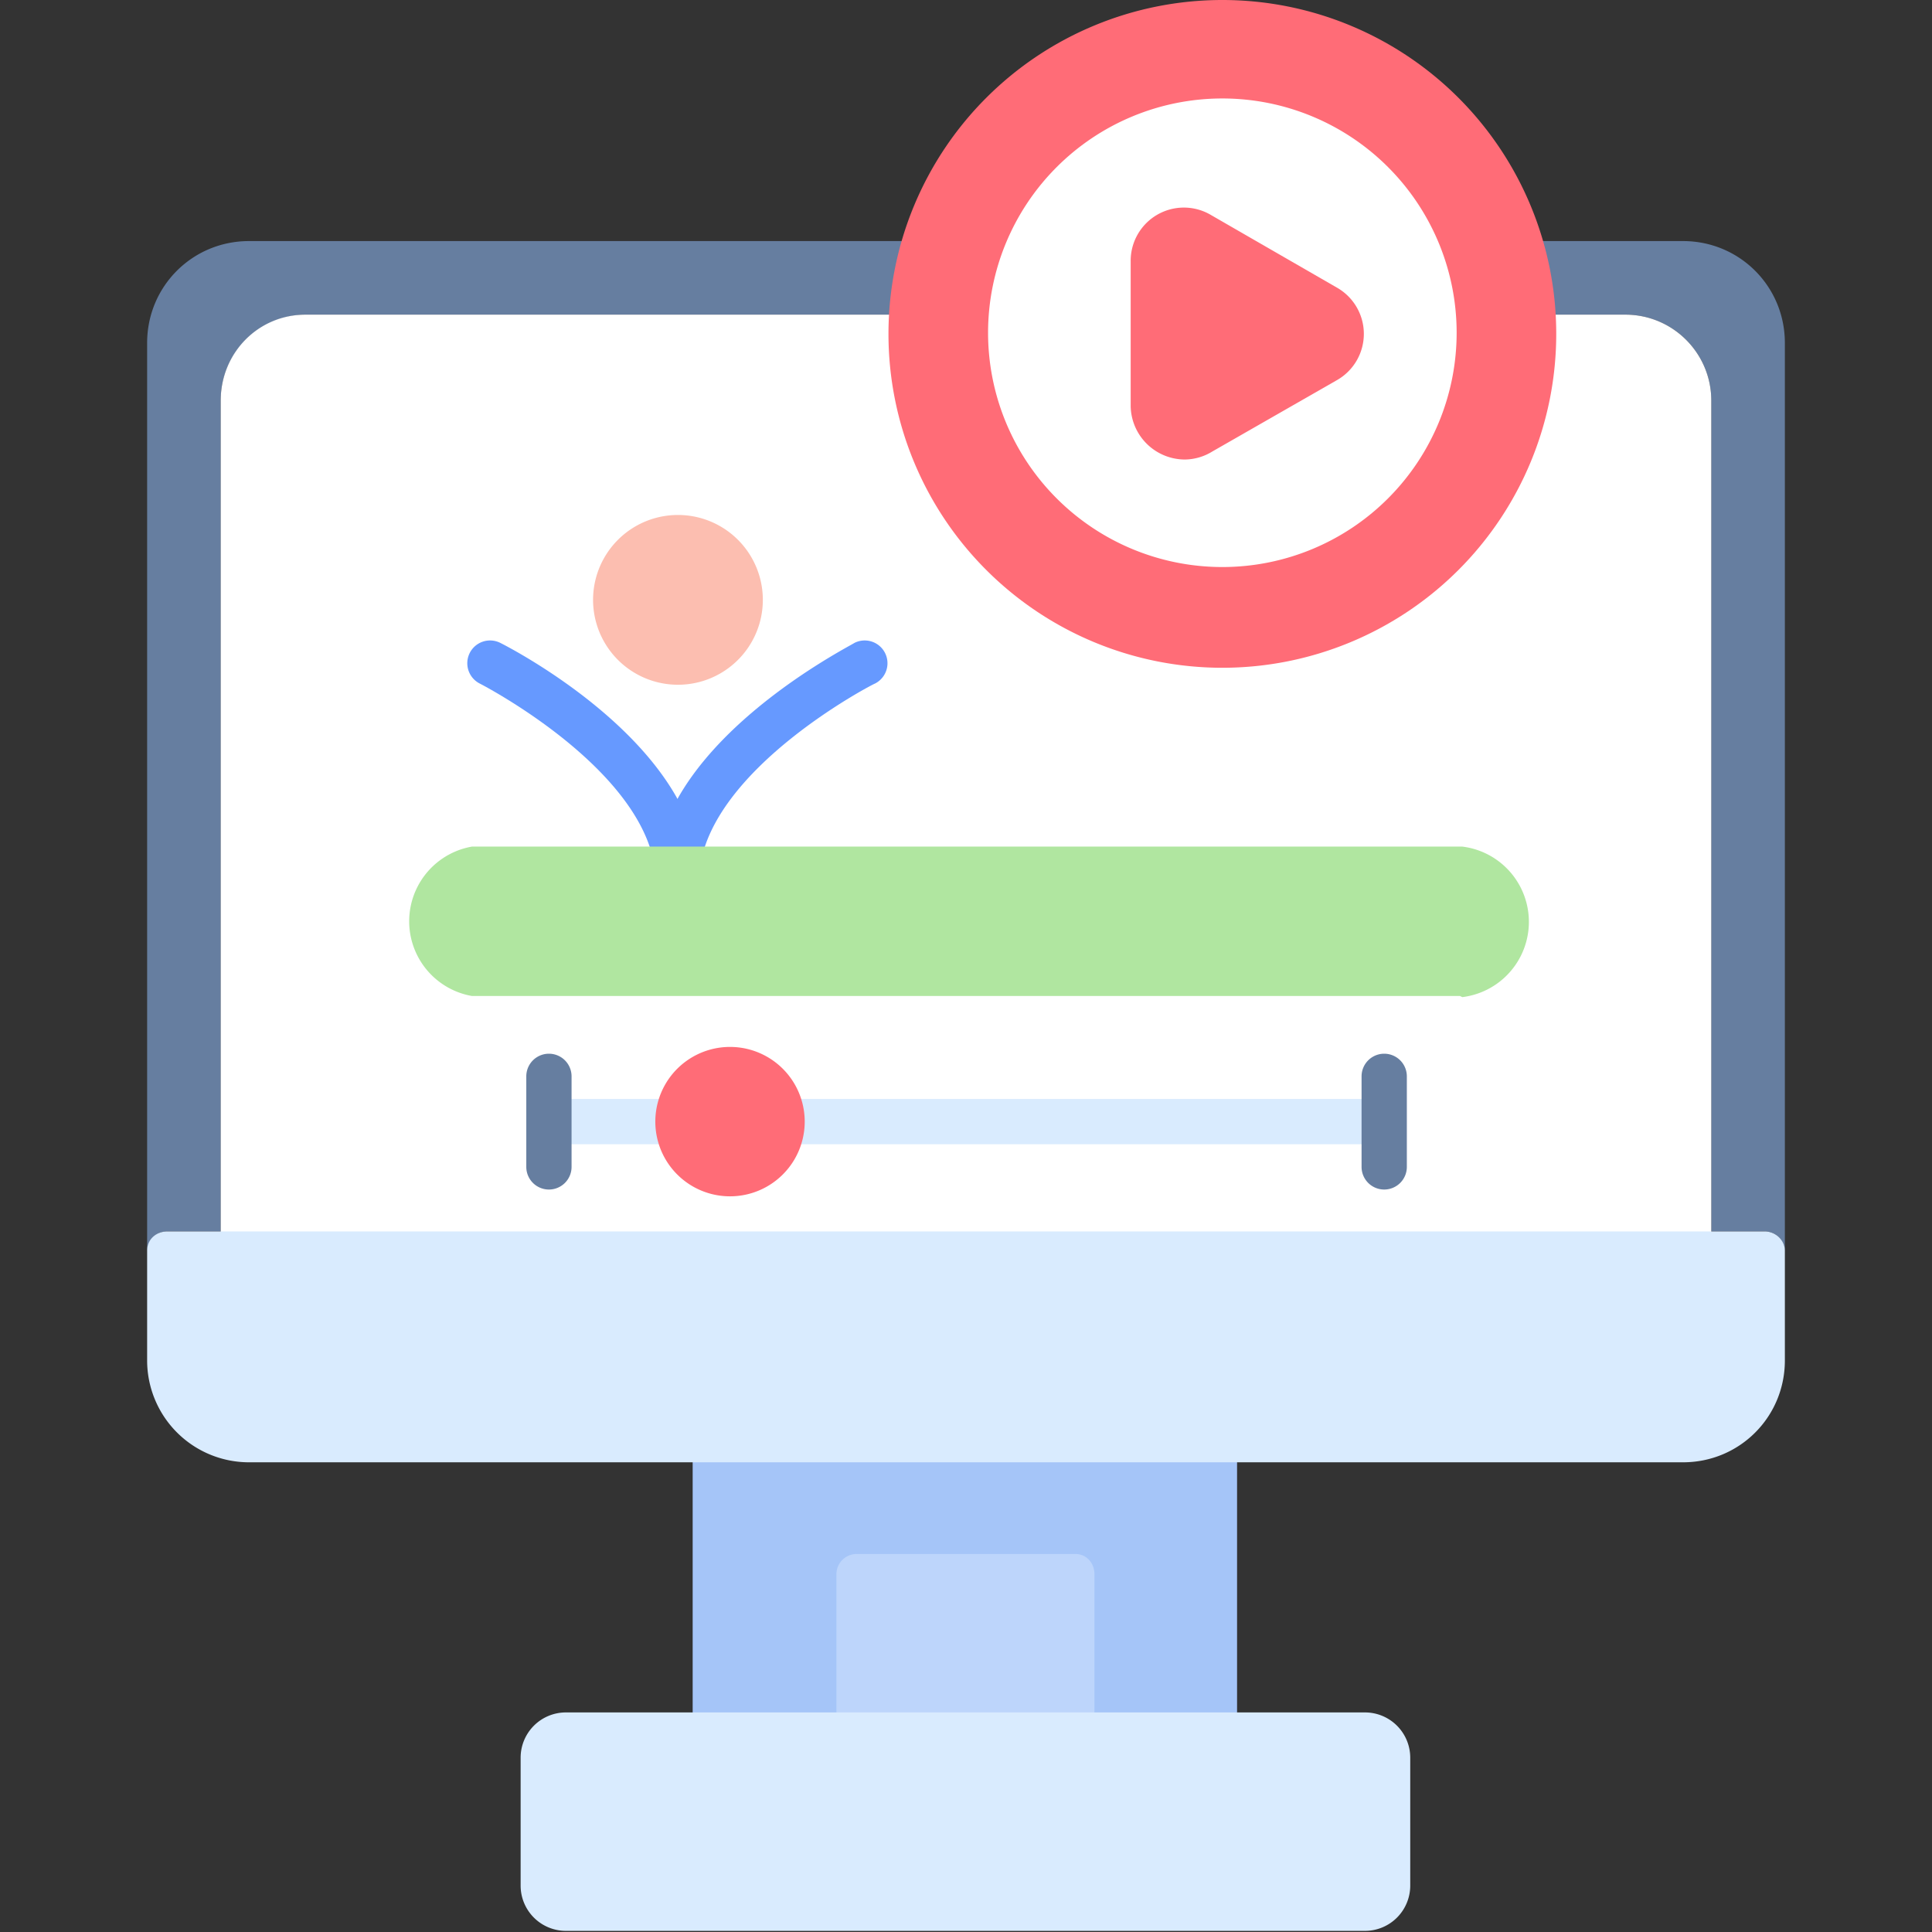 <svg xmlns="http://www.w3.org/2000/svg" version="1.1" xmlns:xlink="http://www.w3.org/1999/xlink" width="512" height="512" x="0" y="0" viewBox="0 0 1.707 1.707" style="enable-background:new 0 0 512 512" xml:space="preserve" fill-rule="evenodd" class=""><rect x="0" y="0" width="1.707" height="1.707" fill="#333333" stroke="none"/><g><path fill="#667ea0" fill-rule="nonzero" d="M.22.213h1.267c.05 0 .09.04.09.09v.802a.018.018 0 0 0-.018-.017h-.047V.354a.076.076 0 0 0-.076-.076H.27a.076.076 0 0 0-.075.076v.734H.148a.018.018 0 0 0-.018.017V.303c0-.05.04-.09.09-.09zm1.357.99zm-.088.089h-.002" opacity="1" data-original="#667ea0"></path><path fill="#ffffff" d="M.27.278h1.166c.042 0 .076.034.076.076v.751a.076.076 0 0 1-.076.076H.27a.076.076 0 0 1-.075-.076V.354C.195.312.228.278.27.278z" opacity="1" data-original="#ffffff" class=""></path><g fill-rule="nonzero"><path d="M1.058 1.292h-.41v.22h.41z" fill="#000000" opacity="1" data-original="#000000"></path><path fill="#a5c5f8" d="M.63 1.257h.446c.01 0 .017.007.017.017v.256c0 .01-.008.018-.017.018H.63a.018.018 0 0 1-.018-.018v-.256c0-.01.008-.017.018-.017z" opacity="1" data-original="#a5c5f8"></path><path d="M1.206 1.548H.5a.005.005 0 0 0-.005.005v.113c0 .003.002.006.005.006h.706a.005.005 0 0 0 .006-.006v-.113a.005.005 0 0 0-.006-.005z" fill="#000000" opacity="1" data-original="#000000"></path><path fill="#bdd5fb" d="M.95 1.548H.757a.017.017 0 0 1-.018-.018v-.139c0-.01.008-.018.018-.018H.95c.01 0 .017.008.017.018v.14c0 .009-.008.017-.017.017z" opacity="1" data-original="#bdd5fb"></path><path fill="#d9ebfe" d="M.5 1.513h.706a.04.04 0 0 1 .04.04v.113a.04.04 0 0 1-.04.04H.5a.04.04 0 0 1-.04-.04v-.113a.04.04 0 0 1 .04-.04zM1.577 1.105v.097c0 .05-.04.09-.09.09H.22a.09.09 0 0 1-.09-.09v-.097c0-.01.008-.017.018-.017h1.411c.01 0 .018.008.018.017z" opacity="1" data-original="#d9ebfe" class=""></path></g><path fill="#ff6c77" d="M1.08.59a.295.295 0 1 1 0-.59.295.295 0 0 1 0 .59z" opacity="1" data-original="#ff6c77"></path><path fill="#6699ff" d="M.599.788H.597A.02.02 0 0 1 .579.766C.589.653.749.572.755.568a.02.02 0 0 1 .018.036C.772.604.627.679.618.77a.02.02 0 0 1-.02.018z" opacity="1" data-original="#6699ff"></path><path fill="#6699ff" d="M.599.788A.02.02 0 0 1 .579.77C.569.679.426.605.424.604A.02.02 0 0 1 .442.568C.45.572.608.653.618.766a.02.02 0 0 1-.02.022z" opacity="1" data-original="#6699ff"></path><path fill="#fcbeb0" d="M.599.605a.075.075 0 1 1 0-.15.075.075 0 0 1 0 .15z" opacity="1" data-original="#fcbeb0"></path><path fill="#d9ebfe" d="M1.223 1.011H.69a.02.02 0 0 1 0-.04h.532a.02.02 0 0 1 0 .04zm-.624 0H.485a.02.02 0 0 1 0-.04h.114a.02.02 0 0 1 0 .04z" opacity="1" data-original="#d9ebfe" class=""></path><path fill="#667ea0" d="M.485 1.051a.02.02 0 0 1-.02-.02v-.08a.02.02 0 0 1 .04 0v.08a.02.02 0 0 1-.02.02zM1.223 1.051a.02.02 0 0 1-.02-.02v-.08a.02.02 0 0 1 .04 0v.08a.02.02 0 0 1-.02.02z" opacity="1" data-original="#667ea0"></path><path fill="#ff6c77" d="M.645 1.057a.066.066 0 1 1 0-.132.066.066 0 0 1 0 .132z" opacity="1" data-original="#ff6c77"></path><path fill="#ffffff" d="M1.08.501a.207.207 0 1 1 0-.414.207.207 0 0 1 0 .414z" opacity="1" data-original="#ffffff" class=""></path><path fill="#ff6c77" d="M1.047.406A.048.048 0 0 1 .999.359V.231A.047.047 0 0 1 1.07.19l.111.064a.047.047 0 0 1 .024.04.047.047 0 0 1-.024.042l-.11.063a.047.047 0 0 1-.024.007z" opacity="1" data-original="#ff6c77"></path><path fill="#b0e6a0" d="M1.29.88H.417a.067.067 0 0 1 0-.132h.875a.067.067 0 0 1 0 .133z" opacity="1" data-original="#b0e6a0"></path></g></svg>